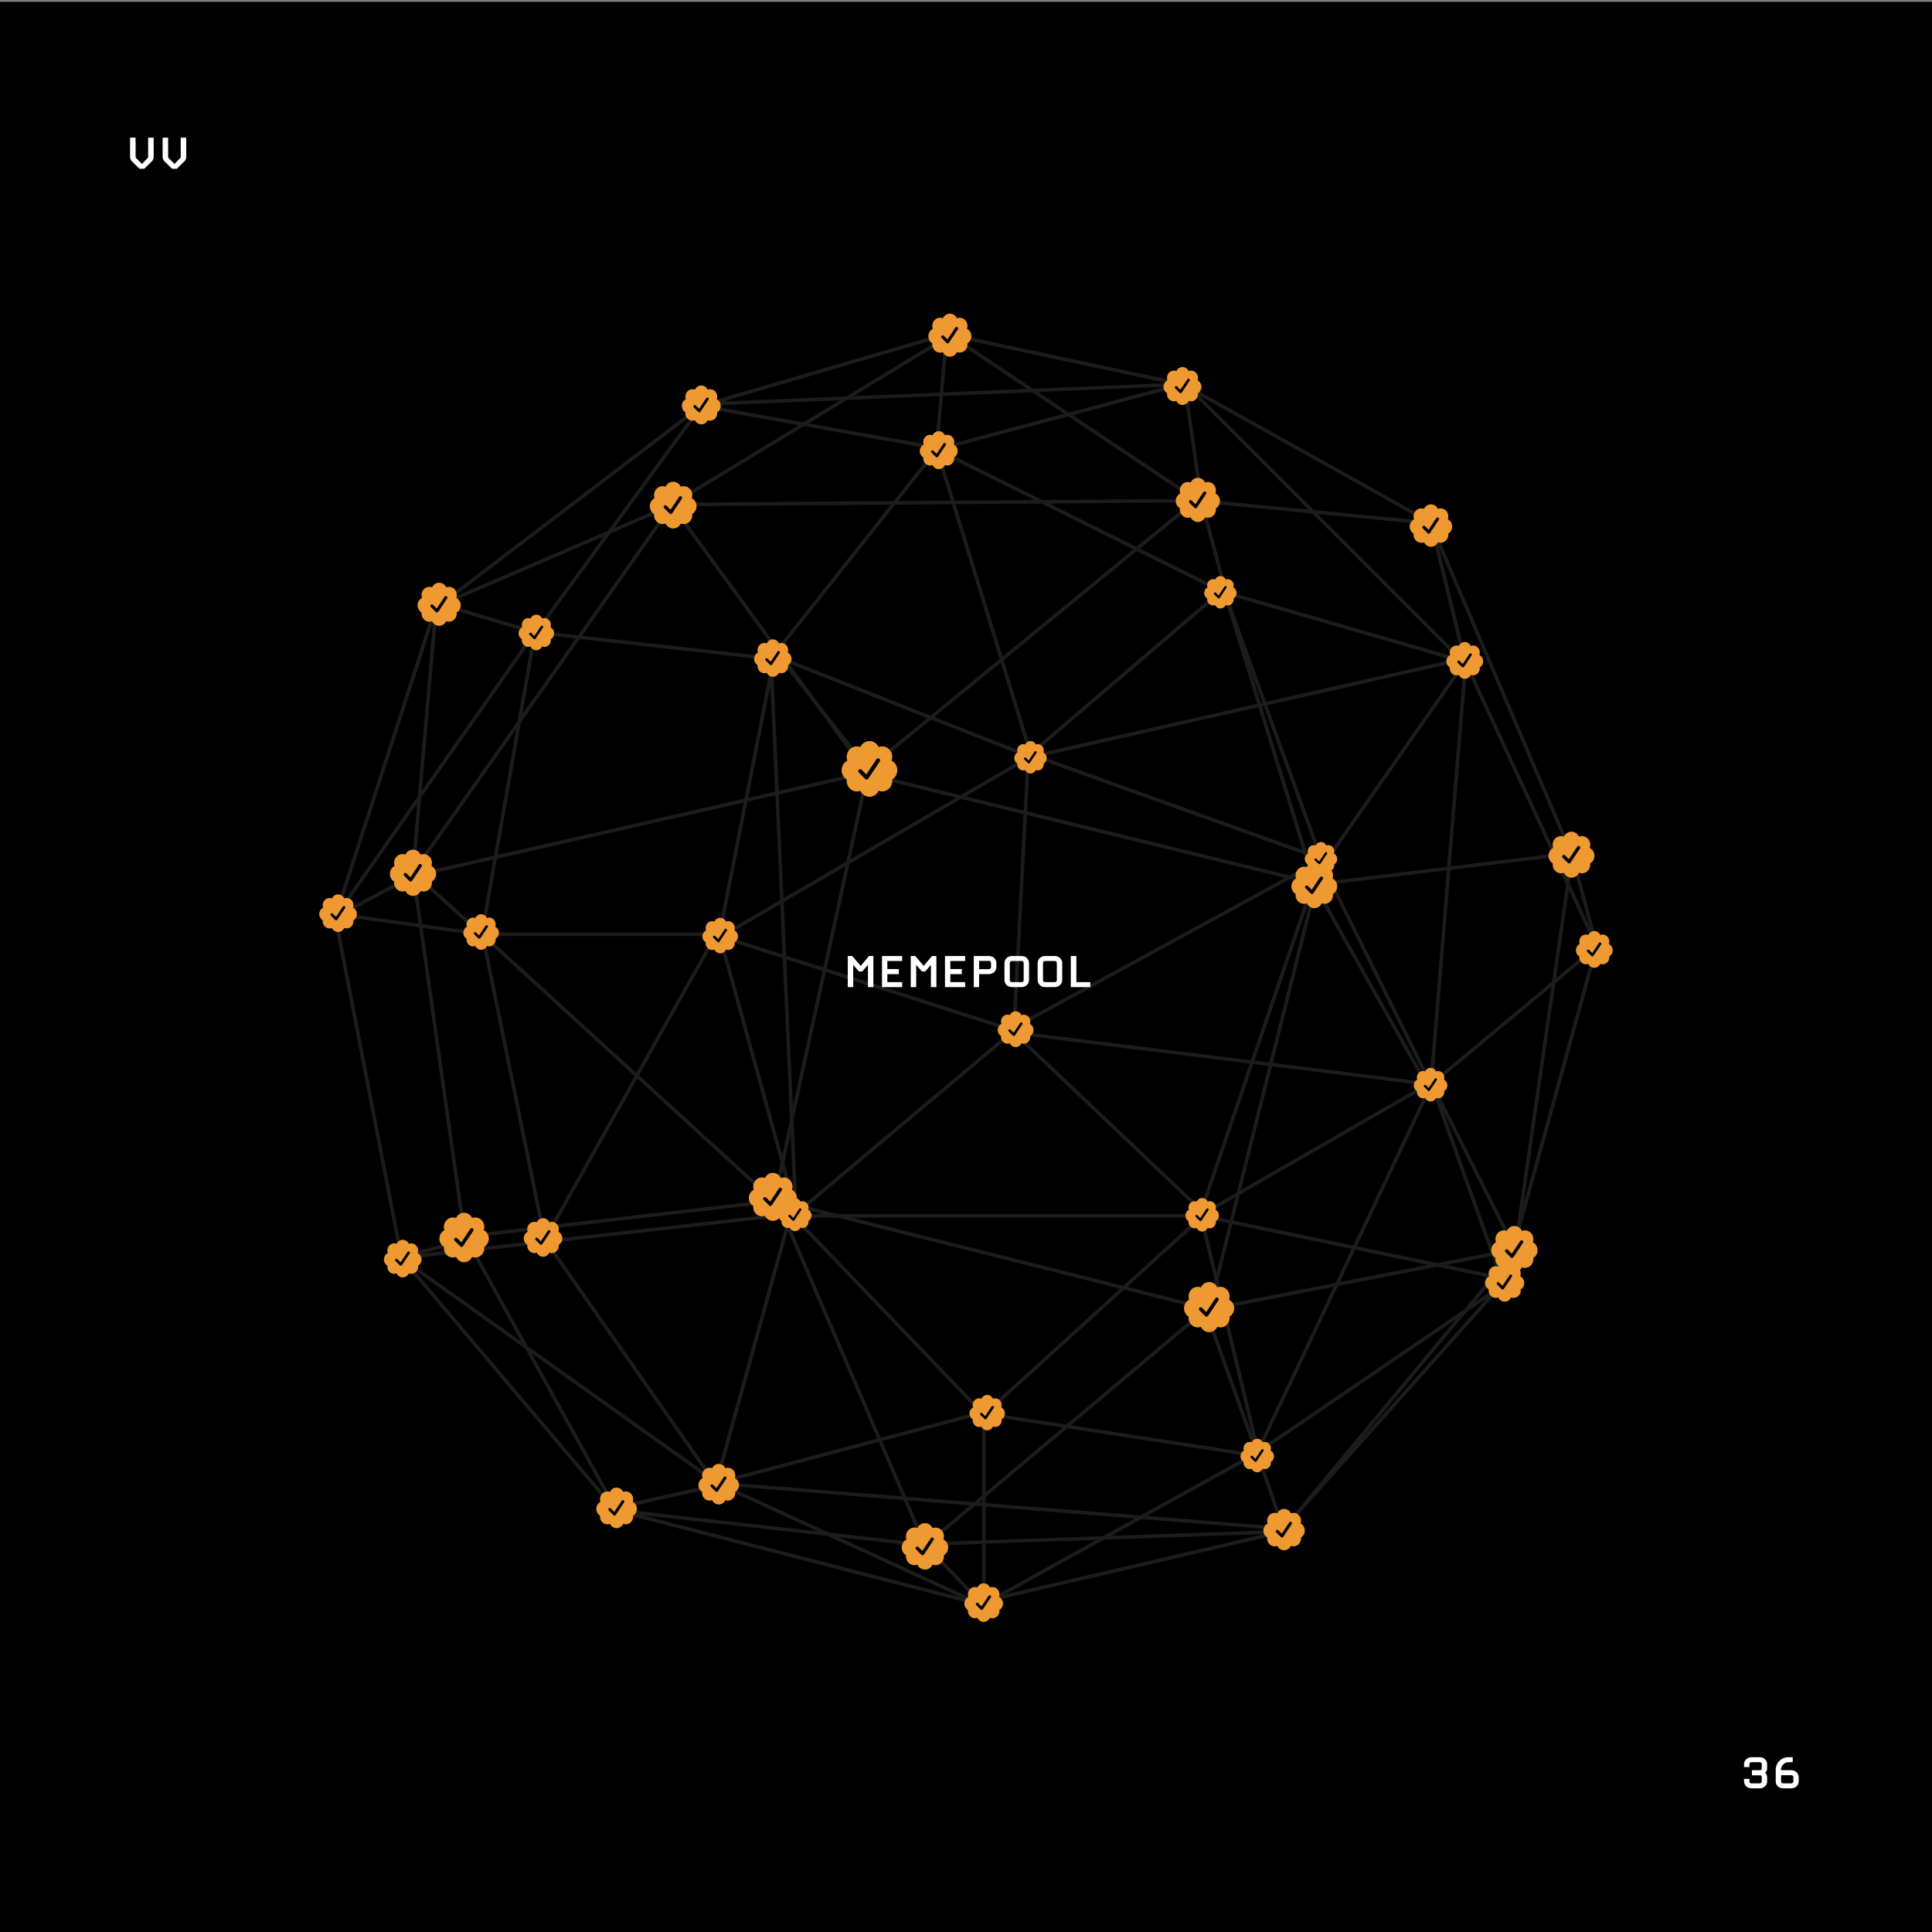 <svg xmlns="http://www.w3.org/2000/svg" viewBox="0 0 1080 1080" fill="none" xmlns:v="https://vecta.io/nano"><rect x="0" y="0" width="1080" height="1080" fill="#808080" stroke="none"/><style><![CDATA[.B{fill:#000}.C{fill:#ef9933}]]></style><g clip-path="url(#A)"><g clip-path="url(#B)"><path d="M0 1h1080v1080H0z" class="B"/><path d="M85.907 87.45v-10.5h-3.09v10.38c0 .63-.03.78-.39 1.14l-3.09 3.18-3.15-3.18c-.36-.36-.39-.51-.39-1.14V76.95h-3.09v10.5c0 1.2.24 1.98 1.14 2.85l4.14 4.05h2.64l4.14-4.05c.9-.87 1.14-1.65 1.14-2.85zm18.193 0v-10.5h-3.09v10.38c0 .63-.03.78-.39 1.14l-3.09 3.18-3.15-3.18c-.36-.36-.39-.51-.39-1.14V76.95H90.9v10.5c0 1.2.24 1.98 1.14 2.85l4.14 4.05h2.64l4.14-4.05c.9-.87 1.14-1.65 1.14-2.85z" fill="#fff"/><g stroke="#1c1c1c" stroke-width="2"><path d="M734.683 498.03L676.004 731.817M442.213 677.866L400.566 828.361"/><path d="M482.956 432.374l251.203 61.222-62.613 183.108-104.708-99.446 233.62 28.939 39.99 111.549 52.091-188.896m0 0l-73.664-159.43-18.417-75.243 78.4 184.161 13.681 50.512zm-73.664-153.227l-18.417 224.542h-3.577l-52.73-106.569-5.588 8.092 55.525 98.477v8.381l-118.383 68.158v3.779l159.24 33.175-111.398 134.097L837.39 720.293l-135.843 92.541-146.319 81.017 160.637-37.365v-2.096m0 0v-4.19l-10.826-31.429-33.493-138.288-121.557 110.351-116.287-121.176 83.109 193.463 33.178 34.572-148.767-68.446 314.643 25.143zm-7.28 2.096l-190.489 6.635 155.76-130.86 27.691 77.153-4.608 3.42-143.282-22h-8.942l-144.947 38.413-95.245-136.29m0 0l-34.732-170.109-38.886-35.145m73.618 205.254l95.662-170.317 166.653 53.445L444.896 678.4l-221.064 24.747 36.185-10.19-29.112-205.254m0 0l144.691-205.328m55.366 85.753l13.934 308.817-41.176-148.69 4.783-7.902 166.273-96.718m-143.814-55.507l92.749-116.872m-92.749 116.872l-131.343-14.595 92.405-126.598m131.687 24.321l52.822 171.357-1.757 1.022m-51.065-172.379l159.726 79.533m-159.726-79.533l136.879-36.428m-130.173-27.804l138.465 92.444m-138.465-92.444h-1.905l-132.539 38.757m134.444-38.757l130.173 27.804m22.847 115.961l1.979.986-13.87-51.88-9.188-64.689-1.768-.378m22.847 115.961l133.876 38.631-152.596-152.658 135.741 75.733-130.937-12.6-.639-.427m69.681 200.662l-53.147-146.378 48.743 157.682 83.154-118.968-3.956-3.046-234.828 53.193 155.63 55.822v4.804l-167.321 91.274 7.938-150.878m104.071-89.883l-104.071 88.861-138.104-54.485 46.284 59.159h5.429l180.497-147.819m-4.165.427l-289.365 2.144m0 0l153.16-92.97v5.369l-4.801 54.822h-6.785l-124.902-22.325m-16.672 55.104l.244.336m16.428-55.44l3.949-1.154m-3.949 1.154L246.211 337.991l129.385-55.616m20.377-56.594l264.617-10.953M482.956 429.831l-107.36-147.456"/><path d="M299.05 353.533l-55.102-16.39-.142 1.634m55.244 14.756L187.434 512.628M299.05 353.533l-29.667 168.702m-38.715-32.497l13.138-150.961m-13.138 150.961l-40.664 21.529m40.664-21.529l254.326-57.929-52.278 239.631M187.434 512.628l56.372-173.851m-56.372 173.851l2.57-1.361m-2.57 1.361l37.018 190.461.933 1.101m43.998-181.955l-79.379-10.968m79.379 10.968h132.814l30.237-153.16m-163.051 153.16l162.282 148.244m1.051.961l-172.658 19.78 83.773 151.736m88.885-171.516l-1.051-.961m-206.28 33.711l120.013 141.604-.783-1.419M225.385 704.19l176.812 125.779-58.366 12.987m0 0l.784 1.419m173.724 19.504l-173.724-19.504m0 0l205.374 52.849V790.69M431.665 670.479l244.356 61.434 170.963-33.345m-415.319-28.089l10.942 9.156h229.458m128.293-73.755l-98.057 207.134m98.057-207.134l46.626 92.688m-46.626-92.688l92.405-76.863m-45.779 169.551l31.932-221.546-142.14 17.238"/></g><path d="M488.24 551.806v-17.4h-2.49l-4.59 5.55-4.77-5.55h-2.49v17.4h3.06v-12.42l3.18 3.66H482l3.18-3.66v12.42h3.06zm16.071 0v-2.79h-8.28v-4.47h6.42v-2.85h-6.42v-4.5h8.28v-2.79h-11.28v17.4h11.28zm19.144 0v-17.4h-2.49l-4.59 5.55-4.77-5.55h-2.49v17.4h3.06v-12.42l3.18 3.66h1.86l3.18-3.66v12.42h3.06zm16.071 0v-2.79h-8.28v-4.47h6.42v-2.85h-6.42v-4.5h8.28v-2.79h-11.28v17.4h11.28zm17.464-11.34v-2.01c0-2.34-1.8-4.05-4.26-4.05h-8.4v17.4h3v-7.26h5.4c2.46 0 4.26-1.74 4.26-4.08zm-3 .21c0 .57-.51 1.08-1.05 1.08h-5.61v-4.62h5.61c.54 0 1.05.51 1.05 1.11v2.43zm21.248 7.08v-9.3c0-2.34-1.8-4.05-4.26-4.05h-5.22c-2.46 0-4.26 1.71-4.26 4.05v9.3c0 2.34 1.8 4.05 4.26 4.05h5.22c2.46 0 4.26-1.71 4.26-4.05zm-3 .15c0 .6-.51 1.11-1.05 1.11h-5.64c-.54 0-1.05-.51-1.05-1.11v-9.6c0-.6.51-1.11 1.05-1.11h5.64c.54 0 1.05.51 1.05 1.11v9.6zm21.545-.15v-9.3c0-2.34-1.8-4.05-4.26-4.05h-5.22c-2.46 0-4.26 1.71-4.26 4.05v9.3c0 2.34 1.8 4.05 4.26 4.05h5.22c2.46 0 4.26-1.71 4.26-4.05zm-3 .15c0 .6-.51 1.11-1.05 1.11h-5.64c-.54 0-1.05-.51-1.05-1.11v-9.6c0-.6.51-1.11 1.05-1.11h5.64c.54 0 1.05.51 1.05 1.11v9.6zm18.725 3.9v-2.79h-7.8v-14.61h-3.12v17.4h10.92z" fill="#fff"/><circle cx="486.042" cy="429.829" r="9.148" class="B"/><path d="M501.605 430.57c0-2.342-1.296-4.373-3.184-5.335.229-.646.354-1.341.354-2.076 0-3.274-2.535-5.924-5.659-5.924a5.31 5.31 0 0 0-1.979.37c-.917-1.984-2.856-3.338-5.094-3.338s-4.172 1.358-5.094 3.335a5.32 5.32 0 0 0-1.979-.37c-3.128 0-5.659 2.653-5.659 5.929 0 .731.123 1.427.352 2.074-1.886.964-3.183 2.991-3.183 5.335 0 2.216 1.16 4.148 2.88 5.167a6.02 6.02 0 0 0-.049.762c0 3.275 2.532 5.93 5.659 5.93.697 0 1.363-.129 1.978-.372.918 1.976 2.856 3.335 5.095 3.335s4.175-1.357 5.094-3.335c.614.241 1.282.367 1.979.367 3.128 0 5.659-2.652 5.659-5.929a5.99 5.99 0 0 0-.049-.76c1.715-1.017 2.879-2.949 2.879-5.163v-.002zm-9.804-4.941l-6.424 9.633a1.11 1.11 0 0 1-.707.476 1.11 1.11 0 0 1-.434 0 1.1 1.1 0 0 1-.401-.166l-.172-.14-3.579-3.58a1.11 1.11 0 0 1-.241-.36c-.056-.135-.084-.279-.084-.425a1.11 1.11 0 0 1 .325-.786 1.1 1.1 0 0 1 .361-.241 1.11 1.11 0 0 1 .85 0 1.1 1.1 0 0 1 .361.241l2.622 2.619 5.67-8.507c.163-.245.418-.416.707-.474a1.11 1.11 0 0 1 .836.165 1.12 1.12 0 0 1 .307.307c.081.121.138.258.167.401a1.11 1.11 0 0 1 0 .434c-.028.144-.084.28-.165.401v.002h.001z" class="C"/><circle cx="432.027" cy="367.87" r="6.144" class="B"/><path d="M442.48 368.368c0-1.573-.87-2.937-2.138-3.583.153-.434.237-.901.237-1.395 0-2.199-1.703-3.979-3.801-3.979a3.57 3.57 0 0 0-1.329.248c-.616-1.332-1.918-2.242-3.422-2.242s-2.802.913-3.421 2.24a3.58 3.58 0 0 0-1.33-.248c-2.101 0-3.8 1.782-3.8 3.982 0 .491.082.959.236 1.394-1.267.647-2.138 2.009-2.138 3.583 0 1.488.779 2.786 1.934 3.47-.021.17-.032.339-.032.513 0 2.199 1.7 3.982 3.8 3.982.469 0 .916-.087 1.329-.25.617 1.328 1.918 2.24 3.422 2.24s2.805-.911 3.422-2.24a3.63 3.63 0 0 0 1.329.247c2.101 0 3.801-1.781 3.801-3.983a4.12 4.12 0 0 0-.032-.51c1.152-.683 1.933-1.981 1.933-3.468v-.001zm-6.585-3.319l-4.315 6.471a.75.75 0 0 1-.475.319.75.75 0 0 1-.291 0c-.097-.019-.188-.057-.27-.111l-.115-.095-2.404-2.404a.75.75 0 0 1-.162-.242.74.74 0 0 1-.057-.286.73.73 0 0 1 .057-.285.75.75 0 0 1 .162-.242.72.72 0 0 1 .242-.162.74.74 0 0 1 .286-.057.73.73 0 0 1 .285.057c.091.037.173.092.243.162l1.761 1.759 3.808-5.714a.75.75 0 0 1 .475-.318c.097-.02.196-.02.292-.001s.188.057.269.112a.74.74 0 0 1 .207.206c.055.081.093.173.112.269a.75.75 0 0 1 0 .291c-.019.097-.057.188-.111.27v.001h.001z" class="C"/><circle cx="376.303" cy="282.362" r="7.683" class="B"/><path d="M389.379 282.985c0-1.967-1.089-3.673-2.674-4.481a5.2 5.2 0 0 0 .296-1.743c0-2.75-2.129-4.976-4.752-4.976-.585 0-1.145.104-1.662.311-.77-1.667-2.399-2.804-4.278-2.804s-3.505 1.141-4.278 2.801c-.53-.208-1.094-.313-1.663-.311-2.627 0-4.752 2.229-4.752 4.98 0 .614.103 1.198.295 1.742-1.584.809-2.673 2.512-2.673 4.481 0 1.861.974 3.483 2.418 4.339-.026.212-.04.424-.04.64 0 2.75 2.126 4.98 4.752 4.98a4.5 4.5 0 0 0 1.661-.312c.772 1.66 2.399 2.801 4.28 2.801s3.506-1.14 4.278-2.801a4.55 4.55 0 0 0 1.662.308c2.627 0 4.752-2.227 4.752-4.979a5.18 5.18 0 0 0-.04-.638c1.44-.855 2.418-2.477 2.418-4.337v-.001zm-8.234-4.15l-5.396 8.09a.92.92 0 0 1-.257.259.94.94 0 0 1-.336.141c-.121.024-.245.024-.365 0a.92.92 0 0 1-.337-.14l-.144-.117-3.006-3.006c-.087-.087-.155-.19-.202-.303a.93.93 0 0 1-.071-.357c0-.123.024-.244.071-.358a.92.92 0 0 1 .202-.302.94.94 0 0 1 .303-.203.93.93 0 0 1 .714 0 .94.94 0 0 1 .303.203l2.202 2.199 4.762-7.144c.137-.206.351-.349.594-.398.12-.024.244-.024.365 0s.235.071.337.139a.93.93 0 0 1 .258.257c.068.102.116.217.14.337s.024.244 0 .365a.93.93 0 0 1-.139.337v.001h.002z" class="C"/><circle cx="392.024" cy="226.368" r="6.388" class="B"/><path d="M402.895 226.886c0-1.636-.906-3.054-2.224-3.725a4.32 4.32 0 0 0 .247-1.45c0-2.286-1.77-4.137-3.952-4.137a3.73 3.73 0 0 0-1.382.258c-.64-1.385-1.994-2.331-3.557-2.331s-2.913.949-3.556 2.329a3.72 3.72 0 0 0-1.383-.258c-2.184 0-3.951 1.853-3.951 4.14a4.35 4.35 0 0 0 .245 1.449c-1.317.672-2.222 2.088-2.222 3.725 0 1.547.81 2.896 2.011 3.608a4.27 4.27 0 0 0-.034.532c0 2.287 1.768 4.141 3.951 4.141.487 0 .952-.09 1.381-.26.642 1.38 1.995 2.329 3.558 2.329s2.916-.948 3.557-2.329c.429.168.896.256 1.382.256 2.185 0 3.952-1.851 3.952-4.14 0-.179-.012-.355-.034-.53 1.198-.711 2.011-2.06 2.011-3.606v-.001zm-6.847-3.45l-4.486 6.726a.78.78 0 0 1-.213.216c-.085.057-.18.096-.28.116a.78.78 0 0 1-.304.001.79.79 0 0 1-.28-.116l-.119-.098-2.5-2.5c-.072-.072-.129-.157-.168-.251a.78.78 0 0 1-.059-.297c0-.102.02-.203.059-.297a.77.77 0 0 1 .168-.252.78.78 0 0 1 .252-.168c.094-.039.195-.06.297-.06s.203.021.297.06a.78.78 0 0 1 .252.168l1.831 1.829 3.959-5.94c.114-.172.292-.291.494-.331a.79.79 0 0 1 .303-.001c.1.02.195.059.28.116a.78.78 0 0 1 .215.214c.057.085.096.18.116.28s.021.203.001.303a.78.78 0 0 1-.116.281v.001h.001z" class="C"/><circle cx="524.767" cy="251.642" r="6.227" class="B"/><path d="M535.363 252.146c0-1.594-.882-2.977-2.167-3.631.156-.44.24-.914.24-1.414 0-2.229-1.725-4.033-3.852-4.033-.474 0-.928.085-1.347.252-.624-1.35-1.944-2.272-3.467-2.272s-2.841.925-3.468 2.27a3.65 3.65 0 0 0-1.347-.252c-2.13 0-3.852 1.806-3.852 4.036a4.22 4.22 0 0 0 .239 1.413c-1.284.655-2.166 2.036-2.166 3.631 0 1.509.789 2.823 1.96 3.517-.022.172-.033.343-.033.519 0 2.229 1.723 4.037 3.852 4.037.474 0 .928-.088 1.346-.254.625 1.346 1.944 2.271 3.469 2.271s2.842-.924 3.467-2.271a3.66 3.66 0 0 0 1.347.25c2.13 0 3.852-1.805 3.852-4.036a4.03 4.03 0 0 0-.033-.517c1.168-.693 1.96-2.007 1.96-3.515v-.001zm-6.674-3.363l-4.373 6.557a.77.77 0 0 1-.208.21c-.083.055-.175.094-.273.114s-.198.019-.296 0a.76.76 0 0 1-.273-.113l-.116-.095-2.437-2.437c-.07-.07-.126-.154-.164-.245a.76.76 0 0 1-.057-.29.75.75 0 0 1 .057-.289.76.76 0 0 1 .41-.41c.091-.038.19-.058.289-.058a.76.76 0 0 1 .29.058c.091.038.175.094.245.164l1.785 1.783 3.86-5.791c.111-.167.284-.283.481-.322.098-.02.198-.02.296-.001a.78.78 0 0 1 .273.113c.083.055.154.126.209.209s.094.175.114.273a.77.77 0 0 1 0 .295.76.76 0 0 1-.113.274v.001h.001z" class="C"/><circle cx="682.215" cy="331.081" r="5.327" class="B"/><path d="M691.277 331.513c0-1.364-.755-2.547-1.854-3.107a3.61 3.61 0 0 0 .206-1.209c0-1.907-1.476-3.45-3.295-3.45a3.1 3.1 0 0 0-1.153.216c-.534-1.156-1.663-1.944-2.966-1.944s-2.43.791-2.966 1.942c-.367-.144-.759-.218-1.153-.216-1.822 0-3.295 1.545-3.295 3.453a3.59 3.59 0 0 0 .205 1.208c-1.099.561-1.854 1.742-1.854 3.107 0 1.29.675 2.415 1.677 3.008a3.64 3.64 0 0 0-.028.444c0 1.907 1.474 3.453 3.295 3.453.406 0 .794-.075 1.152-.216.534 1.151 1.663 1.942 2.967 1.942s2.431-.79 2.966-1.942c.358.14.747.214 1.153.214 1.821 0 3.295-1.545 3.295-3.453a3.58 3.58 0 0 0-.028-.442c.998-.593 1.676-1.718 1.676-3.007v-.001zm-5.709-2.878l-3.741 5.61c-.047.071-.108.132-.178.179s-.15.081-.234.098a.63.63 0 0 1-.252 0c-.084-.016-.163-.049-.234-.097l-.1-.081-2.084-2.085c-.06-.06-.108-.131-.14-.21s-.05-.162-.05-.247.017-.169.05-.248.08-.15.14-.21.131-.108.21-.14.162-.049.247-.049a.64.64 0 0 1 .248.049c.079.032.15.08.21.14l1.527 1.525 3.302-4.953c.095-.143.243-.243.412-.276a.65.65 0 0 1 .252-.001.66.66 0 0 1 .234.097c.071.047.132.108.179.178s.081.15.097.234.017.169.001.253-.05.163-.097.233v.001h.001z" class="C"/><circle cx="576.059" cy="423.329" r="5.327" class="B"/><path d="M585.121 423.761c0-1.364-.755-2.547-1.854-3.107a3.61 3.61 0 0 0 .206-1.209c0-1.907-1.477-3.45-3.296-3.45-.406 0-.793.073-1.152.216-.534-1.156-1.663-1.944-2.966-1.944s-2.43.791-2.967 1.942a3.11 3.11 0 0 0-1.152-.216c-1.822 0-3.295 1.545-3.295 3.453 0 .426.071.831.204 1.208-1.098.561-1.853 1.742-1.853 3.107 0 1.29.675 2.415 1.677 3.008a3.64 3.64 0 0 0-.028.445c0 1.906 1.474 3.452 3.295 3.452.406 0 .794-.075 1.152-.216.534 1.151 1.662 1.942 2.967 1.942s2.431-.79 2.966-1.942c.358.14.746.214 1.152.214 1.822 0 3.296-1.545 3.296-3.453a3.58 3.58 0 0 0-.028-.442c.998-.593 1.676-1.718 1.676-3.007v-.001zm-5.709-2.878l-3.741 5.61c-.047.071-.108.132-.178.18a.66.66 0 0 1-.234.097c-.083.017-.169.017-.253 0a.62.62 0 0 1-.233-.097l-.1-.081-2.084-2.085c-.061-.06-.108-.131-.141-.21a.65.65 0 0 1-.049-.247.66.66 0 0 1 .049-.248c.033-.078.08-.15.141-.21s.131-.108.21-.14.162-.049.247-.049a.64.64 0 0 1 .248.049c.078.032.15.08.21.14l1.527 1.525 3.301-4.953a.65.65 0 0 1 .412-.276c.084-.017.17-.017.253-.001a.66.66 0 0 1 .234.097c.071.047.132.108.179.178a.67.67 0 0 1 .097.234c.017.083.017.169 0 .253s-.049.163-.096.233v.001h.001z" class="C"/><circle cx="738.442" cy="479.779" r="5.327" class="B"/><path d="M747.504 480.21c0-1.364-.755-2.547-1.854-3.107a3.61 3.61 0 0 0 .205-1.209c0-1.906-1.476-3.45-3.295-3.45-.406 0-.794.073-1.152.216-.534-1.155-1.663-1.944-2.967-1.944s-2.429.791-2.966 1.942c-.367-.144-.758-.217-1.153-.216-1.821 0-3.295 1.546-3.295 3.453 0 .426.072.831.205 1.208-1.098.561-1.853 1.742-1.853 3.107 0 1.29.675 2.415 1.676 3.009-.018.147-.028.293-.028.444 0 1.907 1.475 3.453 3.295 3.453.406 0 .794-.076 1.152-.217.535 1.151 1.663 1.942 2.967 1.942s2.432-.79 2.967-1.942c.358.14.746.214 1.152.214 1.822 0 3.295-1.544 3.295-3.453 0-.149-.01-.296-.028-.442.999-.593 1.677-1.718 1.677-3.007v-.001zm-5.709-2.877l-3.741 5.609c-.047.071-.108.132-.179.18s-.15.08-.233.097-.169.017-.253 0a.65.65 0 0 1-.234-.096l-.099-.082-2.085-2.084a.66.66 0 0 1-.189-.458.66.66 0 0 1 .189-.458.66.66 0 0 1 .458-.189.66.66 0 0 1 .458.189l1.527 1.526 3.301-4.954a.65.65 0 0 1 .412-.276c.084-.017.17-.017.253 0a.64.64 0 0 1 .234.096.65.65 0 0 1 .179.179c.047.07.08.15.097.233s.017.17 0 .253a.65.65 0 0 1-.096.234v.001h.001z" class="C"/><circle cx="818.815" cy="369.179" r="6.039" class="B"/><path d="M829.09 369.668c0-1.546-.856-2.887-2.102-3.522.151-.426.233-.885.233-1.37 0-2.162-1.673-3.911-3.735-3.911-.461 0-.9.082-1.307.244-.605-1.31-1.885-2.203-3.363-2.203s-2.754.896-3.362 2.201a3.54 3.54 0 0 0-1.307-.244c-2.065 0-3.735 1.751-3.735 3.914a4.09 4.09 0 0 0 .232 1.369c-1.245.636-2.101 1.975-2.101 3.522 0 1.463.765 2.738 1.901 3.411-.021.166-.032.333-.032.503 0 2.162 1.671 3.914 3.735 3.914a3.55 3.55 0 0 0 1.306-.245c.606 1.305 1.885 2.201 3.363 2.201s2.757-.895 3.363-2.201a3.57 3.57 0 0 0 1.307.242c2.065 0 3.735-1.75 3.735-3.914 0-.169-.011-.336-.032-.501 1.132-.672 1.901-1.947 1.901-3.409v-.001zm-6.472-3.262l-4.241 6.359a.74.74 0 0 1-.202.204.73.73 0 0 1-.265.11.75.75 0 0 1-.287.001.73.73 0 0 1-.264-.11l-.113-.093-2.363-2.362a.75.75 0 0 1-.159-.239.73.73 0 0 1 0-.561c.037-.089.091-.17.159-.238s.149-.122.238-.159a.73.73 0 0 1 .561 0c.089.037.17.091.238.159l1.731 1.729 3.743-5.616c.108-.162.276-.274.467-.312a.73.73 0 0 1 .287-.001c.094.019.184.056.265.11s.149.122.203.202.091.17.11.265.019.192 0 .286-.056.185-.109.265v.001h.001z" class="C"/><circle cx="891.229" cy="530.729" r="6.039" class="B"/><path d="M901.504 531.219c0-1.546-.856-2.887-2.102-3.522.151-.426.233-.886.233-1.37 0-2.162-1.673-3.912-3.735-3.912-.461 0-.9.083-1.307.245-.605-1.31-1.885-2.204-3.363-2.204s-2.754.897-3.362 2.202a3.52 3.52 0 0 0-1.307-.245c-2.065 0-3.735 1.752-3.735 3.915 0 .482.081.942.232 1.369-1.245.636-2.101 1.975-2.101 3.522 0 1.463.765 2.738 1.901 3.411-.021.166-.032.332-.032.503 0 2.161 1.671 3.914 3.735 3.914a3.55 3.55 0 0 0 1.306-.245c.606 1.304 1.885 2.201 3.363 2.201s2.757-.896 3.363-2.201a3.57 3.57 0 0 0 1.307.242c2.065 0 3.735-1.751 3.735-3.914a3.95 3.95 0 0 0-.032-.501c1.132-.672 1.901-1.947 1.901-3.409v-.001zm-6.472-3.262l-4.241 6.359a.74.74 0 0 1-.202.204c-.08.053-.17.091-.265.11s-.192.019-.286 0-.185-.056-.265-.109l-.113-.093-2.363-2.363c-.068-.068-.122-.149-.159-.238a.73.73 0 0 1 0-.561c.037-.089.091-.17.159-.238a.72.72 0 0 1 .238-.159.73.73 0 0 1 .561 0 .72.72 0 0 1 .238.159l1.731 1.729 3.743-5.616a.74.74 0 0 1 .467-.313.73.73 0 0 1 .287 0 .76.76 0 0 1 .265.109c.08.054.149.123.203.203a.75.75 0 0 1 .11.264.73.73 0 0 1 0 .287c-.019.095-.056.185-.109.265v.001h.001z" class="C"/><circle cx="799.707" cy="606.339" r="5.52" class="B"/><path d="M809.098 606.787c0-1.414-.783-2.639-1.922-3.22a3.73 3.73 0 0 0 .214-1.252c0-1.976-1.53-3.575-3.415-3.575a3.21 3.21 0 0 0-1.194.223c-.554-1.197-1.724-2.014-3.074-2.014s-2.518.82-3.074 2.012c-.38-.149-.785-.225-1.194-.223-1.888 0-3.414 1.601-3.414 3.578a3.74 3.74 0 0 0 .212 1.251c-1.138.582-1.921 1.805-1.921 3.22 0 1.337.7 2.502 1.738 3.117a3.7 3.7 0 0 0-.029.46c0 1.976 1.527 3.578 3.414 3.578a3.25 3.25 0 0 0 1.194-.224c.554 1.192 1.723 2.012 3.074 2.012s2.52-.819 3.074-2.012a3.27 3.27 0 0 0 1.194.221c1.888 0 3.415-1.6 3.415-3.577 0-.155-.011-.307-.03-.459 1.035-.614 1.738-1.779 1.738-3.115v-.001zm-5.916-2.982l-3.877 5.813a.67.67 0 0 1-.185.186c-.073.049-.155.083-.241.101a.68.68 0 0 1-.262 0 .66.66 0 0 1-.242-.1l-.104-.085-2.16-2.16c-.062-.062-.111-.136-.145-.217a.67.67 0 0 1-.051-.257.66.66 0 0 1 .051-.256.67.67 0 0 1 .145-.218c.063-.062.137-.112.218-.145s.169-.052.257-.052a.66.66 0 0 1 .256.052c.082.033.156.083.218.145l1.582 1.58 3.421-5.133a.67.67 0 0 1 .427-.286.68.68 0 0 1 .262 0 .66.66 0 0 1 .242.1.67.67 0 0 1 .286.427.66.66 0 0 1 .001.262c-.018.086-.051.169-.1.242v.001h.001z" class="C"/><circle cx="841.125" cy="716.668" r="6.438" class="B"/><path d="M852.082 717.189c0-1.648-.912-3.078-2.241-3.755.161-.454.249-.944.249-1.461 0-2.304-1.785-4.17-3.983-4.17a3.74 3.74 0 0 0-1.393.261c-.645-1.396-2.01-2.349-3.585-2.349s-2.937.956-3.585 2.347c-.444-.175-.917-.263-1.393-.261-2.202 0-3.983 1.868-3.983 4.173a4.36 4.36 0 0 0 .248 1.46c-1.328.678-2.24 2.106-2.24 3.755 0 1.56.816 2.919 2.026 3.637a4.32 4.32 0 0 0-.034.536c0 2.305 1.782 4.173 3.983 4.173.49 0 .959-.091 1.392-.261.646 1.391 2.01 2.347 3.586 2.347s2.939-.955 3.585-2.347c.433.169.902.258 1.393.258 2.202 0 3.983-1.866 3.983-4.173 0-.181-.012-.358-.034-.535 1.207-.716 2.026-2.075 2.026-3.634v-.001zm-6.9-3.478l-4.522 6.78a.78.78 0 0 1-.215.217.77.77 0 0 1-.282.118.79.79 0 0 1-.306 0 .76.76 0 0 1-.282-.117l-.121-.098-2.519-2.519c-.073-.073-.13-.159-.17-.254a.79.79 0 0 1 0-.599c.04-.095.097-.181.17-.254a.79.79 0 0 1 .254-.169.77.77 0 0 1 .299-.06c.103 0 .205.02.299.06a.78.78 0 0 1 .254.169l1.846 1.844 3.99-5.987c.115-.173.294-.293.498-.334a.79.79 0 0 1 .588.116.78.78 0 0 1 .216.216c.058.086.097.182.118.282a.79.79 0 0 1 0 .306.78.78 0 0 1-.117.282v.001h.002z" class="C"/><circle cx="846.55" cy="698.276" r="7.614" class="B"/><path d="M859.512 698.893c0-1.95-1.079-3.64-2.65-4.441a5.16 5.16 0 0 0 .294-1.728c0-2.725-2.111-4.931-4.71-4.931-.581 0-1.135.104-1.648.308-.763-1.651-2.377-2.778-4.239-2.778s-3.473 1.131-4.24 2.776c-.525-.206-1.084-.311-1.648-.308-2.603 0-4.709 2.208-4.709 4.935 0 .609.102 1.188.292 1.726-1.57.802-2.649 2.49-2.649 4.441 0 1.844.965 3.452 2.397 4.3-.026.21-.04.42-.04.635 0 2.725 2.107 4.935 4.709 4.935a4.47 4.47 0 0 0 1.647-.31c.764 1.645 2.377 2.776 4.241 2.776s3.475-1.129 4.239-2.776c.512.201 1.067.306 1.648.306 2.603 0 4.71-2.207 4.71-4.935a5.08 5.08 0 0 0-.041-.632c1.428-.847 2.397-2.455 2.397-4.298v-.001zm-8.161-4.113l-5.347 8.018a.93.93 0 0 1-.254.257c-.101.067-.215.115-.334.139a.92.92 0 0 1-.362 0 .94.94 0 0 1-.333-.138l-.143-.117-2.979-2.979c-.086-.086-.154-.188-.201-.3s-.07-.233-.07-.354a.93.93 0 0 1 .07-.354c.047-.112.115-.214.201-.3s.188-.154.3-.201a.93.93 0 0 1 .354-.07c.121 0 .242.024.354.07s.214.115.3.201l2.183 2.18 4.719-7.08c.136-.205.348-.347.588-.395a.92.92 0 0 1 .362 0c.119.023.233.07.334.137s.188.155.256.256a.92.92 0 0 1 .138.333.94.94 0 0 1 .001.362c-.024.119-.071.233-.138.334v.001h.001z" class="C"/><circle cx="799.906" cy="293.795" r="6.978" class="B"/><path d="M811.777 294.36c0-1.786-.989-3.336-2.428-4.069.174-.493.269-1.023.269-1.584 0-2.497-1.934-4.519-4.316-4.519-.532 0-1.04.095-1.51.282-.7-1.513-2.179-2.546-3.886-2.546s-3.182 1.036-3.885 2.544c-.481-.189-.993-.285-1.51-.282-2.386 0-4.316 2.024-4.316 4.522 0 .558.093 1.089.268 1.583-1.439.735-2.428 2.281-2.428 4.069 0 1.691.885 3.164 2.196 3.941a4.89 4.89 0 0 0-.036.582c0 2.498 1.931 4.523 4.316 4.523a4.1 4.1 0 0 0 1.509-.284c.7 1.508 2.178 2.544 3.886 2.544s3.185-1.035 3.886-2.544a4.12 4.12 0 0 0 1.51.28c2.386 0 4.316-2.022 4.316-4.522 0-.196-.013-.389-.037-.58 1.308-.776 2.196-2.249 2.196-3.939v-.001zm-7.478-3.769l-4.901 7.348a.84.84 0 0 1-.539.363.84.84 0 0 1-.331 0c-.11-.021-.214-.064-.306-.126l-.131-.107-2.73-2.731a.84.84 0 0 1-.249-.599c0-.111.022-.222.065-.325s.105-.196.184-.275a.85.85 0 0 1 .275-.183.84.84 0 0 1 .649 0 .85.85 0 0 1 .275.183l2 1.998 4.325-6.488c.125-.188.319-.318.539-.362.11-.022.222-.022.332 0a.84.84 0 0 1 .306.126c.092.062.172.141.234.234s.105.196.127.306.022.221.001.331-.065.213-.127.306v.001h.002z" class="C"/><circle cx="878.463" cy="477.778" r="7.545" class="B"/><path d="M891.301 478.389c0-1.932-1.069-3.607-2.626-4.4.188-.533.291-1.107.291-1.712 0-2.701-2.091-4.887-4.667-4.887a4.4 4.4 0 0 0-1.633.305c-.756-1.636-2.355-2.753-4.201-2.753s-3.441 1.121-4.201 2.751c-.52-.205-1.074-.308-1.633-.306-2.58 0-4.667 2.189-4.667 4.891a5.11 5.11 0 0 0 .29 1.711c-1.556.794-2.625 2.467-2.625 4.4 0 1.828.956 3.421 2.375 4.262-.026.208-.04.415-.04.629 0 2.7 2.088 4.89 4.667 4.89a4.41 4.41 0 0 0 1.631-.307c.758 1.63 2.356 2.751 4.203 2.751s3.444-1.119 4.201-2.751c.507.199 1.058.303 1.633.303 2.58 0 4.667-2.187 4.667-4.89 0-.212-.014-.42-.04-.627 1.415-.839 2.375-2.432 2.375-4.259v-.001zm-8.087-4.075l-5.299 7.945c-.066.101-.152.187-.252.254s-.212.114-.33.138-.24.024-.359.001-.23-.07-.331-.137l-.141-.116-2.952-2.952a.91.91 0 0 1-.199-.298c-.046-.111-.07-.23-.07-.35s.024-.24.07-.351a.92.92 0 0 1 .199-.298c.085-.085.186-.152.297-.198s.231-.07.351-.07.24.024.351.07.212.113.297.198l2.163 2.161 4.676-7.017c.135-.202.345-.343.584-.39a.92.92 0 0 1 .358-.001.91.91 0 0 1 .331.137c.1.067.187.152.254.253a.92.92 0 0 1 .137.33.9.9 0 0 1-.136.689v.002h.001z" class="C"/><circle cx="734.706" cy="494.869" r="7.522" class="B"/><path d="M747.504 495.478c0-1.926-1.066-3.596-2.618-4.387.188-.531.29-1.103.29-1.707 0-2.692-2.084-4.872-4.653-4.872a4.38 4.38 0 0 0-1.628.305c-.753-1.632-2.348-2.745-4.188-2.745s-3.431 1.117-4.188 2.742c-.519-.203-1.071-.307-1.628-.304-2.572 0-4.653 2.182-4.653 4.875a5.1 5.1 0 0 0 .289 1.706c-1.551.792-2.617 2.46-2.617 4.387 0 1.822.954 3.41 2.368 4.249a5 5 0 0 0-.04.627c0 2.692 2.082 4.875 4.653 4.875a4.4 4.4 0 0 0 1.626-.306c.755 1.626 2.349 2.743 4.19 2.743s3.433-1.116 4.188-2.743c.506.199 1.055.302 1.628.302 2.572 0 4.653-2.18 4.653-4.875a4.98 4.98 0 0 0-.04-.625c1.411-.837 2.368-2.425 2.368-4.246v-.001zm-8.062-4.063l-5.283 7.921c-.066.101-.152.187-.251.254s-.212.114-.33.137-.239.024-.357.001a.92.92 0 0 1-.33-.137l-.141-.115-2.943-2.944a.9.9 0 0 1-.198-.296c-.046-.111-.07-.23-.07-.35s.024-.239.07-.349.113-.212.198-.297.186-.152.297-.198.229-.07.349-.07.239.024.35.07.212.113.297.198l2.156 2.154 4.662-6.995c.134-.202.344-.342.582-.39.117-.023.239-.024.357 0a.91.91 0 0 1 .33.136c.1.067.185.152.252.252s.114.212.137.33.024.239.001.357a.92.92 0 0 1-.136.33v.001h.001z" class="C"/><circle cx="661.024" cy="215.775" r="6.227" class="B"/><path d="M671.621 216.279c0-1.594-.882-2.977-2.167-3.631a4.24 4.24 0 0 0 .24-1.414c0-2.229-1.726-4.033-3.852-4.033-.474 0-.928.085-1.347.253-.624-1.351-1.944-2.273-3.468-2.273s-2.84.925-3.467 2.27a3.65 3.65 0 0 0-1.348-.252c-2.129 0-3.851 1.806-3.851 4.036a4.22 4.22 0 0 0 .239 1.413c-1.284.655-2.166 2.036-2.166 3.631 0 1.509.789 2.823 1.959 3.517-.021.172-.032.344-.032.519 0 2.229 1.723 4.037 3.851 4.037a3.64 3.64 0 0 0 1.347-.254c.625 1.346 1.944 2.271 3.468 2.271s2.843-.924 3.468-2.271a3.66 3.66 0 0 0 1.347.25c2.13 0 3.852-1.805 3.852-4.036a4.22 4.22 0 0 0-.033-.517c1.168-.693 1.96-2.007 1.96-3.515v-.001zm-6.674-3.363l-4.373 6.557a.77.77 0 0 1-.208.21c-.083.056-.176.094-.273.114s-.198.019-.296 0a.76.76 0 0 1-.273-.113l-.116-.095-2.437-2.437c-.07-.07-.126-.154-.164-.245a.76.76 0 0 1-.058-.29c0-.099.02-.198.058-.289a.76.76 0 0 1 .164-.246c.07-.07.154-.126.245-.164a.76.76 0 0 1 .58 0c.091.038.175.094.245.164l1.785 1.783 3.859-5.79c.112-.168.285-.284.482-.323a.75.75 0 0 1 .295-.001c.098.02.191.058.274.113s.154.126.209.209.094.175.113.273a.75.75 0 0 1 .001.295c-.02.098-.058.191-.113.274v.001h.001z" class="C"/><circle cx="669.621" cy="279.451" r="7.256" class="B"/><path d="M681.965 280.039c0-1.858-1.028-3.469-2.526-4.231a4.9 4.9 0 0 0 .281-1.647c0-2.597-2.011-4.699-4.489-4.699-.553 0-1.081.098-1.57.293-.727-1.573-2.265-2.647-4.04-2.647s-3.309 1.077-4.04 2.645a4.24 4.24 0 0 0-1.57-.294c-2.481 0-4.488 2.105-4.488 4.703 0 .58.097 1.132.279 1.646-1.496.764-2.525 2.372-2.525 4.231 0 1.758.92 3.29 2.284 4.098-.025.2-.038.4-.038.605 0 2.597 2.008 4.703 4.488 4.703a4.27 4.27 0 0 0 1.569-.295c.728 1.568 2.265 2.645 4.041 2.645s3.312-1.076 4.04-2.645c.488.191 1.017.291 1.57.291 2.481 0 4.489-2.103 4.489-4.703 0-.203-.014-.403-.039-.602 1.361-.807 2.284-2.339 2.284-4.096v-.001zm-7.777-3.919l-5.095 7.641c-.064.096-.147.179-.243.244s-.204.11-.318.133-.231.023-.344 0-.222-.067-.318-.132l-.136-.111-2.839-2.839c-.082-.082-.147-.179-.191-.286s-.068-.221-.068-.337a.87.87 0 0 1 .068-.338c.044-.107.109-.204.191-.286a.91.91 0 0 1 .286-.191c.107-.044.221-.067.337-.067s.23.023.337.067.205.11.286.191l2.08 2.078 4.497-6.747c.13-.195.332-.33.561-.376a.89.89 0 0 1 .345-.001.88.88 0 0 1 .318.132c.096.064.179.147.244.243a.89.89 0 0 1 .132.318c.023.114.023.231 0 .344s-.067.222-.131.319v.001h.001z" class="C"/><circle cx="530.997" cy="187.373" r="7.067" class="B"/><path d="M543.02 187.945c0-1.809-1.002-3.378-2.46-4.121.176-.499.272-1.037.272-1.604 0-2.53-1.958-4.578-4.371-4.578a4.11 4.11 0 0 0-1.53.287c-.708-1.533-2.206-2.579-3.935-2.579s-3.223 1.049-3.935 2.576c-.487-.191-1.006-.288-1.53-.286-2.416 0-4.371 2.05-4.371 4.581a4.81 4.81 0 0 0 .271 1.603c-1.457.744-2.458 2.311-2.458 4.121 0 1.712.895 3.205 2.224 3.992a4.8 4.8 0 0 0-.037.589c0 2.53 1.956 4.581 4.371 4.581a4.16 4.16 0 0 0 1.529-.287c.709 1.527 2.206 2.576 3.936 2.576s3.226-1.048 3.935-2.576c.475.186.991.284 1.53.284 2.416 0 4.371-2.049 4.371-4.581 0-.199-.013-.393-.037-.587 1.325-.786 2.225-2.279 2.225-3.989v-.002zm-7.575-3.817l-4.964 7.442a.84.84 0 0 1-.236.239c-.094.063-.199.106-.31.129a.86.86 0 0 1-.335 0 .87.87 0 0 1-.31-.128l-.132-.109-2.766-2.765a.87.87 0 0 1-.186-.278c-.043-.105-.065-.216-.065-.329a.86.86 0 0 1 .251-.607.86.86 0 0 1 .279-.186c.104-.044.216-.066.329-.066s.224.022.328.066a.86.86 0 0 1 .279.186l2.026 2.023 4.38-6.572a.86.86 0 0 1 .546-.366c.111-.022.225-.022.336 0s.216.065.31.128.175.143.237.236a.86.86 0 0 1 .129.31c.022.111.022.225.001.336a.88.88 0 0 1-.128.31v.001h.001z" class="C"/><circle cx="444.435" cy="678.98" r="5.423" class="B"/><path d="M453.668 679.419c0-1.389-.769-2.593-1.888-3.163a3.66 3.66 0 0 0 .21-1.231c0-1.941-1.503-3.512-3.355-3.512-.413 0-.808.073-1.174.219-.543-1.176-1.693-1.979-3.02-1.979s-2.473.806-3.019 1.977c-.374-.146-.772-.221-1.174-.219-1.855 0-3.355 1.573-3.355 3.515a3.67 3.67 0 0 0 .209 1.23c-1.119.571-1.887 1.773-1.887 3.163 0 1.314.687 2.459 1.707 3.063-.019.15-.029.299-.029.452 0 1.942 1.501 3.516 3.355 3.516.413 0 .808-.077 1.173-.221.544 1.172 1.693 1.977 3.02 1.977s2.476-.804 3.02-1.977a3.21 3.21 0 0 0 1.174.218c1.854 0 3.355-1.572 3.355-3.516a3.54 3.54 0 0 0-.029-.45c1.017-.603 1.707-1.748 1.707-3.061v-.001zm-5.813-2.93l-3.808 5.712c-.048.072-.11.134-.182.182s-.153.082-.238.1-.172.017-.257 0a.65.65 0 0 1-.238-.099l-.101-.083-2.122-2.122c-.062-.061-.11-.134-.143-.214a.66.66 0 0 1 0-.504c.033-.08.081-.153.143-.214a.67.67 0 0 1 .213-.143.66.66 0 0 1 .252-.05c.087 0 .173.017.253.05a.67.67 0 0 1 .213.143l1.555 1.553 3.361-5.043c.097-.146.248-.247.42-.281.085-.017.172-.017.257 0s.166.05.238.098.134.11.182.182.082.152.099.237a.68.68 0 0 1 .001.258c-.017.085-.051.165-.099.238h0 .001z" class="C"/><circle cx="567.747" cy="575.33" r="5.887" class="B"/><path d="M577.77 575.807c0-1.507-.835-2.814-2.05-3.433a3.97 3.97 0 0 0 .228-1.336c0-2.108-1.632-3.813-3.642-3.813-.449 0-.877.08-1.274.238-.59-1.277-1.838-2.148-3.278-2.148s-2.685.874-3.278 2.146a3.45 3.45 0 0 0-1.274-.238c-2.013 0-3.642 1.707-3.642 3.816a4 4 0 0 0 .226 1.335c-1.213.62-2.048 1.925-2.048 3.433 0 1.426.746 2.669 1.853 3.325a4.01 4.01 0 0 0-.031.491c0 2.107 1.63 3.816 3.642 3.816a3.46 3.46 0 0 0 1.273-.239c.591 1.272 1.838 2.146 3.279 2.146s2.687-.873 3.278-2.146c.396.155.825.236 1.274.236 2.013 0 3.642-1.707 3.642-3.816 0-.165-.011-.327-.031-.489 1.103-.655 1.853-1.898 1.853-3.323v-.001zm-6.31-3.18l-4.135 6.2c-.052.078-.119.146-.197.198a.71.71 0 0 1-.258.108.73.73 0 0 1-.279 0c-.092-.018-.18-.055-.258-.107l-.11-.09-2.304-2.304c-.066-.066-.119-.145-.155-.232a.71.71 0 0 1-.055-.273c0-.094.019-.187.055-.274s.089-.166.155-.232a.7.7 0 0 1 .232-.155c.087-.036.18-.055.274-.055a.71.71 0 0 1 .273.055c.087.036.166.088.233.155l1.687 1.685 3.649-5.474c.105-.158.269-.268.455-.305.092-.019.187-.019.28-.001a.73.73 0 0 1 .456.304.74.74 0 0 1 .107.258c.018.093.019.188 0 .28a.71.71 0 0 1-.106.258v.001h.001z" class="C"/><circle cx="672.032" cy="679.068" r="5.506" class="B"/><path d="M681.402 679.514c0-1.41-.78-2.632-1.916-3.211.138-.389.212-.808.212-1.25 0-1.971-1.525-3.566-3.405-3.566a3.2 3.2 0 0 0-1.192.223c-.552-1.194-1.719-2.009-3.066-2.009s-2.511.818-3.066 2.007c-.379-.149-.784-.224-1.191-.223-1.883 0-3.406 1.597-3.406 3.569 0 .441.074.859.212 1.249-1.136.58-1.916 1.8-1.916 3.211 0 1.334.698 2.496 1.733 3.11-.019.152-.029.303-.029.459 0 1.971 1.524 3.569 3.406 3.569a3.23 3.23 0 0 0 1.19-.224c.553 1.19 1.719 2.007 3.067 2.007s2.513-.817 3.066-2.007c.37.145.772.221 1.192.221 1.882 0 3.405-1.596 3.405-3.569 0-.154-.01-.306-.029-.457 1.033-.613 1.733-1.775 1.733-3.108v-.001zm-5.901-2.974l-3.867 5.798a.65.65 0 0 1-.184.186c-.073.049-.155.083-.241.1a.66.66 0 0 1-.262.001c-.086-.017-.168-.051-.241-.1l-.103-.085-2.155-2.154c-.062-.062-.111-.136-.145-.217a.68.68 0 0 1 0-.512c.034-.081.083-.155.145-.217a.67.67 0 0 1 .474-.196.67.67 0 0 1 .473.196l1.578 1.576 3.412-5.12a.67.67 0 0 1 .426-.285.66.66 0 0 1 .503.099.68.68 0 0 1 .185.185c.049.073.083.155.1.241s.018.175.001.261a.66.66 0 0 1-.1.242v.001h.001z" class="C"/><circle cx="702.798" cy="813.645" r="5.506" class="B"/><path d="M712.168 814.091c0-1.41-.78-2.633-1.917-3.211.138-.389.213-.808.213-1.25 0-1.971-1.526-3.566-3.406-3.566a3.2 3.2 0 0 0-1.191.223c-.552-1.194-1.719-2.009-3.066-2.009s-2.512.817-3.066 2.007a3.22 3.22 0 0 0-1.192-.223c-1.882 0-3.406 1.597-3.406 3.569a3.73 3.73 0 0 0 .212 1.249c-1.135.579-1.915 1.8-1.915 3.211 0 1.334.697 2.496 1.733 3.11a3.66 3.66 0 0 0-.03.459c0 1.97 1.525 3.568 3.406 3.568.42 0 .821-.077 1.191-.223.553 1.189 1.719 2.007 3.067 2.007s2.513-.817 3.066-2.007c.37.145.772.221 1.191.221 1.883 0 3.406-1.597 3.406-3.569a3.63 3.63 0 0 0-.029-.457c1.032-.613 1.733-1.775 1.733-3.108v-.001zm-5.901-2.974l-3.867 5.798c-.049.073-.111.136-.184.185s-.155.084-.242.101-.175.017-.261 0-.168-.051-.241-.1l-.103-.084-2.155-2.154a.68.68 0 0 1-.145-.218.66.66 0 0 1-.051-.256.67.67 0 0 1 .051-.256.69.69 0 0 1 .145-.217c.062-.062.136-.111.217-.145a.68.68 0 0 1 .256-.051.68.68 0 0 1 .256.051c.081.034.155.083.217.145l1.579 1.577 3.412-5.12c.099-.148.252-.251.426-.286.086-.017.175-.017.261 0a.67.67 0 0 1 .242.1c.073.049.136.111.185.184s.083.156.1.242.017.175 0 .261a.69.69 0 0 1-.099.242v.001h.001z" class="C"/><circle cx="717.814" cy="855.061" r="6.796" class="B"/><path d="M729.379 855.611c0-1.74-.963-3.249-2.366-3.963.17-.48.263-.997.263-1.543 0-2.433-1.884-4.402-4.204-4.402-.518 0-1.013.093-1.471.275-.681-1.474-2.122-2.48-3.785-2.48s-3.099 1.01-3.784 2.478c-.468-.184-.967-.277-1.471-.275-2.324 0-4.204 1.971-4.204 4.405a4.61 4.61 0 0 0 .261 1.542c-1.401.715-2.364 2.222-2.364 3.963 0 1.647.861 3.082 2.139 3.839-.023.187-.036.375-.036.566 0 2.433 1.881 4.406 4.204 4.406.518 0 1.013-.096 1.47-.277.682 1.469 2.122 2.478 3.785 2.478s3.103-1.008 3.785-2.478a4 4 0 0 0 1.471.273c2.324 0 4.204-1.97 4.204-4.405a4.58 4.58 0 0 0-.036-.564c1.274-.756 2.139-2.191 2.139-3.837v-.001zm-7.284-3.671l-4.773 7.157c-.06.091-.138.169-.228.229s-.191.103-.298.124a.81.81 0 0 1-.322.001c-.107-.021-.208-.063-.298-.124l-.127-.104-2.66-2.659c-.077-.077-.137-.168-.179-.268s-.063-.208-.063-.316.022-.216.063-.316.102-.191.179-.268.168-.137.268-.179.208-.063.316-.063.216.022.316.063.191.102.268.179l1.948 1.946 4.212-6.32a.83.83 0 0 1 .526-.352c.107-.021.216-.022.323-.001a.83.83 0 0 1 .298.123.84.84 0 0 1 .228.228.82.82 0 0 1 .124.298c.021.107.021.216 0 .323a.81.81 0 0 1-.123.298v.001h.002z" class="C"/><circle cx="675.892" cy="730.684" r="8.238" class="B"/><path d="M689.91 731.35c0-2.109-1.167-3.938-2.867-4.804a5.58 5.58 0 0 0 .318-1.87c0-2.949-2.283-5.335-5.096-5.335-.628 0-1.228.112-1.783.333-.826-1.787-2.572-3.006-4.587-3.006s-3.758 1.223-4.588 3.003c-.568-.223-1.173-.336-1.783-.333-2.817 0-5.096 2.389-5.096 5.34a5.59 5.59 0 0 0 .317 1.868c-1.699.868-2.866 2.694-2.866 4.804 0 1.996 1.044 3.736 2.593 4.654a5.58 5.58 0 0 0-.044.686c0 2.949 2.281 5.34 5.096 5.34a4.83 4.83 0 0 0 1.782-.335c.827 1.78 2.572 3.004 4.589 3.004s3.76-1.222 4.587-3.004a4.85 4.85 0 0 0 1.783.331c2.817 0 5.096-2.388 5.096-5.34 0-.231-.016-.458-.044-.684 1.545-.916 2.593-2.656 2.593-4.65v-.002zm-8.83-4.449l-5.785 8.675c-.073.11-.167.204-.276.278s-.232.124-.361.15a1.01 1.01 0 0 1-.391.001c-.129-.026-.252-.077-.361-.15l-.154-.126-3.224-3.224c-.093-.093-.167-.203-.217-.324a1.01 1.01 0 0 1-.076-.383 1 1 0 0 1 .076-.383.99.99 0 0 1 .542-.542 1 1 0 0 1 .383-.076 1.01 1.01 0 0 1 .383.076 1 1 0 0 1 .325.217l2.361 2.359 5.106-7.661a1 1 0 0 1 .637-.427 1.01 1.01 0 0 1 .391-.001c.129.026.252.077.362.149s.203.167.277.277.124.232.15.361a1.01 1.01 0 0 1 0 .391c-.025.129-.076.252-.149.361v.002h.001z" class="C"/><circle cx="551.845" cy="789.672" r="5.814" class="B"/><path d="M561.738 790.143c0-1.489-.824-2.779-2.023-3.391a3.94 3.94 0 0 0 .224-1.319c0-2.081-1.611-3.765-3.596-3.765-.443 0-.866.079-1.258.235-.583-1.261-1.815-2.122-3.237-2.122s-2.652.864-3.238 2.12a3.4 3.4 0 0 0-1.258-.235c-1.988 0-3.596 1.686-3.596 3.768a3.92 3.92 0 0 0 .224 1.318c-1.199.613-2.023 1.901-2.023 3.391 0 1.408.737 2.636 1.83 3.284a3.88 3.88 0 0 0-.031.484c0 2.081 1.609 3.769 3.596 3.769.443 0 .867-.083 1.257-.237.584 1.256 1.815 2.12 3.239 2.12s2.653-.863 3.237-2.12a3.44 3.44 0 0 0 1.258.234c1.988 0 3.596-1.686 3.596-3.769a4.05 4.05 0 0 0-.03-.482c1.089-.647 1.829-1.875 1.829-3.282v-.001zm-6.231-3.14l-4.083 6.122a.71.71 0 0 1-.194.196.7.7 0 0 1-.255.106.71.71 0 0 1-.276 0c-.091-.018-.178-.054-.255-.105l-.109-.089-2.274-2.275a.72.72 0 0 1-.207-.5.72.72 0 0 1 .053-.27.71.71 0 0 1 .154-.229.68.68 0 0 1 .229-.153.69.69 0 0 1 .27-.054.69.69 0 0 1 .27.054.68.68 0 0 1 .229.153l1.667 1.665 3.603-5.407a.71.71 0 0 1 .726-.301c.091.018.178.053.255.105s.144.118.195.195a.7.7 0 0 1 .106.255.71.71 0 0 1 0 .276c-.018.091-.053.177-.105.255v.001h.001z" class="C"/><circle cx="549.881" cy="895.873" r="6.335" class="B"/><path d="M560.661 896.385c0-1.622-.898-3.028-2.205-3.694.158-.448.245-.929.245-1.438 0-2.268-1.756-4.103-3.919-4.103-.483 0-.944.086-1.371.256-.635-1.374-1.978-2.312-3.528-2.312s-2.889.941-3.527 2.31a3.72 3.72 0 0 0-1.371-.256c-2.167 0-3.919 1.837-3.919 4.106 0 .507.085.988.244 1.437-1.307.667-2.205 2.071-2.205 3.694 0 1.535.803 2.873 1.994 3.579a4.39 4.39 0 0 0-.033.528c0 2.267 1.754 4.106 3.919 4.106a3.7 3.7 0 0 0 1.37-.258c.636 1.369 1.977 2.31 3.528 2.31s2.892-.94 3.528-2.31c.426.168.888.255 1.371.255 2.166 0 3.919-1.837 3.919-4.107a4.16 4.16 0 0 0-.034-.525c1.188-.705 1.994-2.043 1.994-3.577v-.001zm-6.79-3.422l-4.449 6.672a.77.77 0 0 1-.212.213.76.76 0 0 1-.277.116c-.1.02-.202.02-.301 0a.74.74 0 0 1-.278-.115l-.119-.097-2.479-2.479a.76.76 0 0 1-.166-.249.77.77 0 0 1-.059-.295.76.76 0 0 1 .059-.294c.038-.094.095-.179.166-.25a.78.78 0 0 1 .25-.167.77.77 0 0 1 .295-.059.76.76 0 0 1 .294.059c.094.039.179.095.25.167l1.816 1.814 3.926-5.891c.114-.17.29-.289.49-.329.1-.02.202-.02.301 0a.78.78 0 0 1 .278.115.77.77 0 0 1 .213.212c.056.084.096.178.115.278s.02.201.001.3-.059.194-.115.278v.001h.001z" class="C"/><circle cx="517.055" cy="864.428" r="7.634" class="B"/><path d="M530.05 865.046c0-1.955-1.082-3.65-2.657-4.453.19-.539.294-1.119.294-1.732 0-2.733-2.115-4.945-4.722-4.945a4.42 4.42 0 0 0-1.652.31c-.765-1.656-2.383-2.786-4.251-2.786s-3.482 1.134-4.251 2.783a4.45 4.45 0 0 0-1.652-.309c-2.61 0-4.722 2.214-4.722 4.948a5.17 5.17 0 0 0 .293 1.731c-1.574.804-2.656 2.497-2.656 4.453 0 1.849.968 3.461 2.403 4.312-.026.21-.04.42-.04.636 0 2.733 2.113 4.948 4.722 4.948a4.47 4.47 0 0 0 1.651-.31c.766 1.649 2.383 2.783 4.252 2.783s3.485-1.132 4.251-2.783c.513.201 1.07.307 1.652.307 2.611 0 4.722-2.214 4.722-4.949 0-.214-.014-.425-.04-.634 1.431-.849 2.403-2.461 2.403-4.309v-.001zm-8.183-4.124l-5.361 8.04a.93.93 0 0 1-.255.257c-.101.068-.215.115-.335.139a.94.94 0 0 1-.362.001c-.12-.024-.234-.071-.335-.139l-.143-.117-2.987-2.987a.93.93 0 0 1-.201-.301.92.92 0 0 1 0-.71.94.94 0 0 1 .201-.301.93.93 0 0 1 .301-.201.92.92 0 0 1 .71 0 .94.94 0 0 1 .301.201l2.188 2.186 4.732-7.099a.93.93 0 0 1 .59-.396.92.92 0 0 1 .362 0c.12.023.234.07.335.138s.189.155.257.256.115.215.139.335a.92.92 0 0 1-.138.697v.001h.001z" class="C"/><circle cx="401.758" cy="829.673" r="6.661" class="B"/><path d="M413.099 830.212c0-1.706-.944-3.184-2.319-3.885a4.5 4.5 0 0 0 .257-1.512c0-2.384-1.846-4.314-4.12-4.314-.508 0-.993.091-1.442.27-.667-1.445-2.079-2.431-3.709-2.431s-3.038.989-3.709 2.429c-.459-.181-.948-.272-1.442-.27-2.277 0-4.12 1.932-4.12 4.318a4.53 4.53 0 0 0 .256 1.51c-1.373.702-2.317 2.178-2.317 3.885 0 1.614.844 3.02 2.096 3.762a4.46 4.46 0 0 0-.035.556c0 2.384 1.844 4.317 4.12 4.317.508 0 .993-.094 1.441-.27.668 1.439 2.079 2.428 3.71 2.428s3.041-.988 3.709-2.428a3.95 3.95 0 0 0 1.442.267c2.278 0 4.12-1.931 4.12-4.318 0-.187-.012-.37-.035-.553 1.249-.741 2.097-2.147 2.097-3.76v-.001zm-7.14-3.598l-4.678 7.015c-.059.089-.134.165-.223.224s-.187.101-.292.122a.8.8 0 0 1-.608-.121l-.125-.102-2.606-2.606a.82.82 0 0 1-.237-.572.82.82 0 0 1 .237-.573.8.8 0 0 1 .262-.175.81.81 0 0 1 .31-.062c.106 0 .212.021.31.062a.8.8 0 0 1 .262.175l1.91 1.908 4.128-6.195a.81.81 0 0 1 .516-.345.8.8 0 0 1 .316 0c.104.02.204.061.292.12s.165.135.224.223.1.188.121.292.021.212.001.317-.062.203-.121.292v.001h.001z" class="C"/><circle cx="344.665" cy="842.913" r="6.661" class="B"/><path d="M356.005 843.452c0-1.706-.944-3.185-2.319-3.885a4.5 4.5 0 0 0 .257-1.512c0-2.384-1.846-4.314-4.12-4.314-.508 0-.993.091-1.442.27-.667-1.445-2.079-2.431-3.709-2.431s-3.038.989-3.709 2.428c-.459-.18-.948-.272-1.441-.269-2.278 0-4.121 1.932-4.121 4.317a4.53 4.53 0 0 0 .256 1.511c-1.373.701-2.317 2.178-2.317 3.885 0 1.614.844 3.02 2.096 3.762-.022.184-.035.367-.035.555 0 2.385 1.844 4.318 4.121 4.318.507 0 .992-.094 1.44-.271.669 1.44 2.08 2.429 3.71 2.429s3.041-.988 3.709-2.429a3.93 3.93 0 0 0 1.442.268c2.278 0 4.12-1.931 4.12-4.318a4.4 4.4 0 0 0-.035-.553c1.249-.741 2.097-2.147 2.097-3.76v-.001zm-7.14-3.598l-4.678 7.015a.8.8 0 0 1-.222.224c-.089.059-.188.101-.292.122s-.212.021-.317 0-.203-.062-.292-.121l-.124-.102-2.607-2.606c-.075-.076-.135-.165-.175-.263a.8.8 0 0 1 0-.619.79.79 0 0 1 .175-.263.8.8 0 0 1 .572-.237.8.8 0 0 1 .573.237l1.909 1.907 4.129-6.194c.119-.179.304-.303.515-.345a.82.82 0 0 1 .316-.001c.104.021.204.062.292.121s.165.135.224.223.101.188.121.292a.8.8 0 0 1 .001.316.82.82 0 0 1-.121.293v.001h.001z" class="C"/><circle cx="303.562" cy="691.757" r="6.335" class="B"/><path d="M314.347 692.27c0-1.622-.898-3.029-2.205-3.695.158-.447.244-.929.244-1.437 0-2.268-1.755-4.103-3.918-4.103-.483 0-.944.086-1.371.256-.635-1.374-1.977-2.311-3.527-2.311s-2.889.941-3.527 2.309a3.72 3.72 0 0 0-1.371-.256c-2.166 0-3.919 1.837-3.919 4.106a4.28 4.28 0 0 0 .244 1.436c-1.306.667-2.204 2.072-2.204 3.695 0 1.534.803 2.872 1.994 3.577a4.22 4.22 0 0 0-.034.529c0 2.267 1.754 4.106 3.919 4.106a3.71 3.71 0 0 0 1.369-.258c.636 1.369 1.978 2.309 3.529 2.309s2.891-.939 3.527-2.309c.426.167.888.254 1.371.254 2.166 0 3.918-1.836 3.918-4.106 0-.177-.011-.352-.033-.526 1.188-.704 1.994-2.042 1.994-3.575v-.001zm-6.79-3.422l-4.448 6.671a.77.77 0 0 1-.212.213c-.084.057-.179.096-.278.116s-.201.02-.301 0a.74.74 0 0 1-.277-.115l-.119-.097-2.479-2.478c-.071-.072-.128-.157-.166-.25s-.059-.194-.059-.295a.76.76 0 0 1 .059-.294c.038-.094.095-.178.166-.25s.157-.128.25-.167.194-.058.295-.058a.78.78 0 0 1 .294.058c.094.039.178.096.25.167l1.816 1.814 3.926-5.891a.77.77 0 0 1 .49-.328.76.76 0 0 1 .3 0c.1.019.194.058.278.114a.77.77 0 0 1 .213.213.78.78 0 0 1 .116.578.78.78 0 0 1-.115.278v.001h.001z" class="C"/><circle cx="259.433" cy="691.757" r="8.122" class="B"/><path d="M273.255 692.414c0-2.079-1.151-3.882-2.827-4.736.203-.574.314-1.191.314-1.843 0-2.907-2.251-5.26-5.024-5.26-.619 0-1.211.11-1.758.328-.814-1.761-2.535-2.963-4.522-2.963s-3.704 1.206-4.522 2.961a4.74 4.74 0 0 0-1.758-.329c-2.777 0-5.024 2.356-5.024 5.264 0 .649.11 1.267.313 1.842-1.675.855-2.826 2.655-2.826 4.736 0 1.968 1.029 3.682 2.556 4.587-.027.224-.043.448-.043.678 0 2.907 2.248 5.264 5.024 5.264a4.77 4.77 0 0 0 1.756-.33c.816 1.754 2.536 2.96 4.524 2.96s3.707-1.204 4.522-2.96c.546.214 1.139.326 1.758.326 2.777 0 5.024-2.355 5.024-5.265a5.58 5.58 0 0 0-.043-.674c1.522-.904 2.556-2.618 2.556-4.584v-.002zm-8.705-4.387l-5.703 8.553a1 1 0 0 1-.272.274c-.108.072-.229.123-.356.148a.98.98 0 0 1-.385.001 1 1 0 0 1-.357-.148l-.152-.124-3.178-3.178c-.091-.092-.164-.201-.213-.32a.98.98 0 0 1 0-.756c.049-.119.122-.228.213-.32a1.01 1.01 0 0 1 .321-.214c.119-.049.248-.075.377-.075a1 1 0 0 1 .378.075c.12.05.228.123.32.214l2.328 2.326 5.034-7.553a.99.99 0 0 1 .628-.421 1 1 0 0 1 .385 0 .98.98 0 0 1 .357.147.99.99 0 0 1 .272.272.97.97 0 0 1 .148.356c.026.127.026.258.001.386s-.075.248-.147.356v.001h.001z" class="C"/><circle cx="225.126" cy="703.574" r="6.174" class="B"/><path d="M235.636 704.073c0-1.58-.875-2.951-2.149-3.6a4.19 4.19 0 0 0 .238-1.401c0-2.21-1.711-3.999-3.819-3.999a3.59 3.59 0 0 0-1.336.25c-.619-1.339-1.927-2.253-3.438-2.253s-2.816.917-3.437 2.251c-.426-.167-.879-.252-1.336-.25-2.112 0-3.82 1.791-3.82 4.002 0 .493.083.963.238 1.4-1.273.65-2.148 2.019-2.148 3.6 0 1.496.782 2.8 1.943 3.488-.021.17-.033.34-.033.514 0 2.21 1.709 4.002 3.82 4.002a3.62 3.62 0 0 0 1.335-.251c.619 1.334 1.927 2.251 3.438 2.251s2.818-.916 3.438-2.251c.415.163.866.248 1.336.248 2.111 0 3.819-1.79 3.819-4.002a4.14 4.14 0 0 0-.032-.512c1.157-.687 1.943-1.991 1.943-3.485v-.002zm-6.617-3.334l-4.336 6.501a.76.76 0 0 1-.207.208c-.082.055-.174.094-.27.113a.74.74 0 0 1-.564-.112l-.116-.094-2.415-2.416c-.07-.07-.125-.152-.163-.243s-.057-.189-.057-.287.019-.197.057-.288.093-.173.163-.243a.74.74 0 0 1 .243-.163.76.76 0 0 1 .287-.057c.098 0 .196.02.287.057a.74.74 0 0 1 .243.163l1.77 1.768 3.827-5.741a.75.75 0 0 1 .477-.32.74.74 0 0 1 .564.111.76.76 0 0 1 .32.478.76.76 0 0 1 0 .293c-.019.096-.057.188-.111.271v.001h.001z" class="C"/><circle cx="188.993" cy="510.492" r="6.174" class="B"/><path d="M199.503 510.991c0-1.58-.875-2.951-2.149-3.6a4.19 4.19 0 0 0 .238-1.401c0-2.21-1.711-3.999-3.819-3.999a3.59 3.59 0 0 0-1.336.25c-.618-1.339-1.927-2.253-3.437-2.253s-2.816.917-3.438 2.251c-.426-.167-.879-.252-1.336-.25-2.111 0-3.819 1.791-3.819 4.002a4.2 4.2 0 0 0 .237 1.4c-1.273.65-2.148 2.019-2.148 3.6 0 1.496.783 2.8 1.943 3.488-.021.17-.032.34-.032.514 0 2.21 1.709 4.002 3.819 4.002a3.62 3.62 0 0 0 1.335-.251c.619 1.334 1.927 2.251 3.439 2.251s2.818-.916 3.437-2.251c.415.163.866.248 1.336.248 2.112 0 3.819-1.79 3.819-4.002a4.14 4.14 0 0 0-.032-.512c1.157-.687 1.943-1.991 1.943-3.486v-.001zm-6.617-3.334l-4.336 6.501c-.054.082-.125.153-.207.208a.73.73 0 0 1-.27.113.74.74 0 0 1-.564-.112l-.115-.094-2.416-2.416c-.07-.07-.125-.152-.163-.243s-.057-.189-.057-.288.019-.196.057-.287.093-.173.163-.243a.74.74 0 0 1 .243-.163c.091-.037.189-.057.287-.057a.76.76 0 0 1 .287.057c.091.038.174.093.244.163l1.769 1.768 3.827-5.741a.75.75 0 0 1 .477-.32.74.74 0 0 1 .564.111.76.76 0 0 1 .208.207.74.74 0 0 1 .113.564c-.02.096-.058.188-.112.271v.001h.001z" class="C"/><circle cx="268.93" cy="520.996" r="5.839" class="B"/><path d="M278.872 521.468c0-1.495-.827-2.792-2.032-3.406a3.95 3.95 0 0 0 .225-1.325c0-2.09-1.618-3.782-3.612-3.782-.445 0-.87.08-1.264.237-.585-1.267-1.822-2.131-3.251-2.131s-2.663.867-3.251 2.129a3.4 3.4 0 0 0-1.264-.237c-1.997 0-3.612 1.694-3.612 3.785 0 .467.078.911.224 1.324-1.204.615-2.031 1.91-2.031 3.406 0 1.414.74 2.647 1.838 3.298a3.93 3.93 0 0 0-.031.487c0 2.09 1.616 3.785 3.612 3.785a3.43 3.43 0 0 0 1.263-.238c.586 1.262 1.822 2.129 3.252 2.129s2.665-.866 3.251-2.129c.393.154.819.235 1.264.235 1.997 0 3.612-1.693 3.612-3.785a3.9 3.9 0 0 0-.031-.485c1.095-.65 1.838-1.883 1.838-3.296v-.001zm-6.258-3.154l-4.101 6.149c-.052.078-.118.145-.195.197a.71.71 0 0 1-.256.106c-.092.019-.186.019-.278.001s-.178-.055-.256-.106l-.109-.09-2.285-2.285c-.066-.066-.118-.144-.154-.23a.72.72 0 0 1-.054-.271.72.72 0 0 1 .054-.272c.036-.086.088-.164.154-.23s.144-.118.23-.154.179-.054.272-.054a.72.72 0 0 1 .502.208l1.673 1.672 3.619-5.43a.71.71 0 0 1 .452-.303c.092-.018.186-.018.277 0s.179.054.256.106.145.118.197.195a.71.71 0 0 1 .106.256c.018.092.018.186 0 .277s-.054.179-.105.257v.001h.001z" class="C"/><circle cx="299.821" cy="353.566" r="5.839" class="B"/><path d="M309.763 354.038c0-1.495-.828-2.791-2.033-3.405a3.96 3.96 0 0 0 .226-1.326c0-2.09-1.619-3.781-3.612-3.781-.445 0-.871.079-1.264.236-.585-1.267-1.823-2.131-3.251-2.131s-2.664.867-3.252 2.129a3.41 3.41 0 0 0-1.263-.236c-1.997 0-3.612 1.693-3.612 3.784 0 .467.078.911.224 1.325-1.204.615-2.031 1.909-2.031 3.405 0 1.415.74 2.647 1.837 3.298a3.93 3.93 0 0 0-.03.487c0 2.09 1.616 3.785 3.612 3.785a3.42 3.42 0 0 0 1.262-.238c.586 1.262 1.823 2.129 3.253 2.129s2.665-.866 3.251-2.129a3.45 3.45 0 0 0 1.264.235c1.996 0 3.612-1.693 3.612-3.785a3.9 3.9 0 0 0-.031-.485c1.095-.65 1.838-1.882 1.838-3.296v-.001zm-6.259-3.154l-4.101 6.149a.69.69 0 0 1-.195.197c-.077.052-.164.088-.256.107s-.185.018-.277 0a.71.71 0 0 1-.256-.106l-.109-.09-2.285-2.284a.71.71 0 0 1-.154-.231.7.7 0 0 1-.054-.271.71.71 0 0 1 .054-.272c.036-.086.088-.164.154-.23s.144-.118.23-.154a.72.72 0 0 1 .272-.054.72.72 0 0 1 .271.054c.086.036.164.088.23.154l1.674 1.672 3.619-5.43a.71.71 0 0 1 .452-.302.7.7 0 0 1 .277-.001.71.71 0 0 1 .256.106c.078.052.144.118.196.196s.088.164.107.256.018.185 0 .277a.71.71 0 0 1-.106.256v.001h.001z" class="C"/><circle cx="245.48" cy="337.793" r="7.079" class="B"/><path d="M257.534 338.365c0-1.812-1.003-3.383-2.464-4.128a4.79 4.79 0 0 0 .274-1.606c0-2.534-1.962-4.585-4.379-4.585-.539 0-1.055.097-1.532.287-.709-1.536-2.21-2.583-3.941-2.583s-3.229 1.051-3.942 2.58c-.488-.191-1.007-.289-1.532-.286-2.42 0-4.378 2.053-4.378 4.588a4.8 4.8 0 0 0 .272 1.605c-1.46.746-2.463 2.315-2.463 4.128 0 1.715.897 3.21 2.228 3.999-.024.195-.037.39-.037.59 0 2.533 1.959 4.588 4.378 4.588a4.15 4.15 0 0 0 1.531-.288c.71 1.529 2.21 2.581 3.943 2.581s3.231-1.05 3.941-2.581a4.18 4.18 0 0 0 1.532.284c2.421 0 4.379-2.052 4.379-4.588 0-.199-.014-.394-.038-.588 1.327-.787 2.228-2.282 2.228-3.995v-.002zm-7.587-3.823l-4.971 7.454c-.062.095-.143.176-.236.239a.86.86 0 0 1-.311.129c-.111.022-.225.023-.336.001s-.216-.066-.31-.129l-.133-.108-2.769-2.77a.86.86 0 0 1-.187-.279c-.043-.105-.065-.216-.065-.329a.87.87 0 0 1 .065-.33.86.86 0 0 1 .187-.279c.079-.079.174-.143.279-.186a.86.86 0 0 1 .658 0c.104.043.199.107.279.186l2.029 2.027 4.387-6.582c.127-.19.324-.322.548-.367.111-.022.225-.022.336 0s.216.065.31.128.175.143.238.237.107.199.129.31.022.225 0 .336a.86.86 0 0 1-.128.311v.001h.001z" class="C"/><circle cx="230.87" cy="487.896" r="7.598" class="B"/><path d="M243.808 488.511c0-1.946-1.077-3.633-2.645-4.431.19-.537.294-1.114.294-1.725 0-2.719-2.106-4.92-4.7-4.92a4.42 4.42 0 0 0-1.644.307c-.762-1.648-2.372-2.772-4.231-2.772s-3.465 1.128-4.23 2.77a4.45 4.45 0 0 0-1.644-.308c-2.598 0-4.7 2.204-4.7 4.925 0 .607.102 1.185.292 1.723-1.566.8-2.643 2.484-2.643 4.431 0 1.84.963 3.444 2.391 4.291a5.1 5.1 0 0 0-.04.633c0 2.72 2.103 4.925 4.7 4.925.579 0 1.132-.108 1.643-.309.762 1.641 2.371 2.77 4.231 2.77s3.468-1.128 4.231-2.77c.51.2 1.065.305 1.644.305 2.598 0 4.7-2.203 4.7-4.925a5.09 5.09 0 0 0-.041-.631c1.425-.845 2.392-2.449 2.392-4.288v-.001zm-8.143-4.104l-5.336 8a.9.9 0 0 1-.254.256.92.92 0 0 1-.333.139c-.119.024-.241.024-.361.001a.94.94 0 0 1-.333-.138l-.142-.117-2.973-2.972a.95.95 0 0 1-.2-.3.93.93 0 0 1 0-.706.95.95 0 0 1 .2-.3c.086-.086.188-.154.3-.2a.93.93 0 0 1 .706 0c.112.046.214.114.3.2l2.178 2.175 4.708-7.065c.136-.204.348-.345.588-.393.119-.024.241-.024.361-.001a.94.94 0 0 1 .333.138.91.91 0 0 1 .255.255c.068.1.115.214.139.333a.95.95 0 0 1 0 .36.92.92 0 0 1-.138.333v.002h.002z" class="C"/><circle cx="402.594" cy="522.996" r="5.839" class="B"/><path d="M412.536 523.468c0-1.495-.827-2.792-2.032-3.406a3.95 3.95 0 0 0 .225-1.325c0-2.09-1.618-3.782-3.612-3.782-.445 0-.87.08-1.264.237-.585-1.267-1.822-2.131-3.251-2.131s-2.663.867-3.251 2.129a3.4 3.4 0 0 0-1.264-.237c-1.997 0-3.612 1.694-3.612 3.785 0 .467.078.911.224 1.324-1.204.615-2.031 1.91-2.031 3.406 0 1.414.74 2.647 1.838 3.298a3.93 3.93 0 0 0-.031.487c0 2.09 1.616 3.785 3.612 3.785a3.43 3.43 0 0 0 1.263-.238c.586 1.262 1.823 2.129 3.252 2.129s2.665-.866 3.251-2.129c.393.154.819.235 1.264.235 1.997 0 3.612-1.693 3.612-3.785a3.9 3.9 0 0 0-.031-.485c1.095-.65 1.838-1.883 1.838-3.296v-.001zm-6.258-3.154l-4.101 6.149c-.052.078-.118.145-.195.197a.71.71 0 0 1-.256.106.7.7 0 0 1-.277.001c-.092-.019-.179-.055-.257-.106l-.109-.09-2.285-2.285c-.066-.066-.118-.144-.154-.23a.72.72 0 0 1-.054-.271.72.72 0 0 1 .054-.272c.036-.086.088-.164.154-.23s.144-.118.23-.154a.73.73 0 0 1 .272-.054.72.72 0 0 1 .271.054.71.71 0 0 1 .231.154l1.674 1.672 3.619-5.43c.104-.157.266-.266.451-.303.092-.018.186-.018.277 0s.179.054.256.106.145.118.197.195a.71.71 0 0 1 .106.256c.018.092.018.186 0 .277s-.054.179-.105.257v.001h.001z" class="C"/><circle cx="432.022" cy="669.052" r="7.889" class="B"/><path d="M445.449 669.691c0-2.02-1.118-3.771-2.746-4.601.197-.557.305-1.157.305-1.79 0-2.824-2.187-5.11-4.88-5.11a4.59 4.59 0 0 0-1.708.32c-.79-1.712-2.463-2.879-4.393-2.879s-3.598 1.171-4.393 2.876c-.543-.214-1.123-.322-1.707-.32-2.698 0-4.88 2.289-4.88 5.114 0 .631.106 1.231.303 1.789-1.626.831-2.745 2.58-2.745 4.601 0 1.912 1 3.577 2.484 4.456a5.32 5.32 0 0 0-.042.658c0 2.824 2.184 5.114 4.88 5.114.601 0 1.176-.112 1.706-.321.792 1.705 2.463 2.876 4.394 2.876s3.601-1.17 4.393-2.876a4.66 4.66 0 0 0 1.708.317c2.697 0 4.88-2.287 4.88-5.114a5.27 5.27 0 0 0-.042-.655c1.479-.878 2.483-2.543 2.483-4.453v-.002zm-8.456-4.261l-5.54 8.308c-.07.105-.159.196-.264.266a.97.97 0 0 1-.346.144.94.94 0 0 1-.374 0 .95.95 0 0 1-.346-.143l-.148-.121-3.087-3.087a.95.95 0 0 1-.208-.311.96.96 0 0 1 0-.733.95.95 0 0 1 .208-.311.96.96 0 0 1 .678-.281c.126 0 .25.025.367.073a.96.96 0 0 1 .311.208l2.261 2.259 4.89-7.337a.96.96 0 0 1 .61-.409c.124-.024.251-.024.375 0s.241.073.346.143.195.16.265.264a.95.95 0 0 1 .143.346.96.96 0 0 1 .001.374c-.024.124-.073.242-.143.347v.001h.001z" class="C"/></g><path d="M987.839 995.642c0 1.16-.4 2.13-1.2 2.91-.8.76-1.82 1.14-3.06 1.14h-4.38c-1.24 0-2.26-.38-3.06-1.14-.8-.78-1.2-1.75-1.2-2.91v-1.23h3v1.38a1.12 1.12 0 0 0 .3.78c.22.22.47.33.75.33h4.8a.94.94 0 0 0 .72-.33c.22-.22.33-.48.33-.78v-2.34c0-.28-.08-.52-.24-.72s-.33-.3-.51-.3h-4.74v-2.88h4.74c.18 0 .35-.1.51-.3s.24-.44.24-.72v-2.34c0-.3-.11-.56-.33-.78a.94.94 0 0 0-.72-.33h-4.8c-.28 0-.53.11-.75.33a1.12 1.12 0 0 0-.3.78v1.62h-3v-1.47c0-1.16.4-2.12 1.2-2.88.8-.78 1.82-1.17 3.06-1.17h4.38c1.24 0 2.26.39 3.06 1.17.8.76 1.2 1.72 1.2 2.88v2.01c0 1-.35 1.88-1.05 2.64.7.76 1.05 1.64 1.05 2.64v2.01zm17.661 0c0 1.16-.4 2.13-1.2 2.91-.8.76-1.82 1.14-3.06 1.14h-4.346c-1.22 0-2.24-.38-3.06-1.14-.8-.76-1.2-1.73-1.2-2.91v-3.21-2.91c0-2.1.69-3.83 2.07-5.19 1.4-1.36 3.09-2.04 5.07-2.04h2.366v2.79h-2.276c-1.14 0-2.13.41-2.97 1.23s-1.26 1.8-1.26 2.94v.3h5.606c1.22 0 2.23.39 3.03 1.17.82.76 1.23 1.73 1.23 2.91v2.01zm-3 .15v-2.34a.97.97 0 0 0-.33-.75.94.94 0 0 0-.72-.33h-5.816v3.42a1.12 1.12 0 0 0 .3.78c.22.22.47.33.75.33h4.766a.94.94 0 0 0 .72-.33c.22-.22.33-.48.33-.78z" fill="#fff"/></g><defs><clipPath id="A"><path fill="#fff" transform="translate(0 .692)" d="M0 0h1080v1080H0z"/></clipPath><clipPath id="B"><path fill="#fff" transform="translate(0 1)" d="M0 0h1080v1080H0z"/></clipPath></defs></svg>